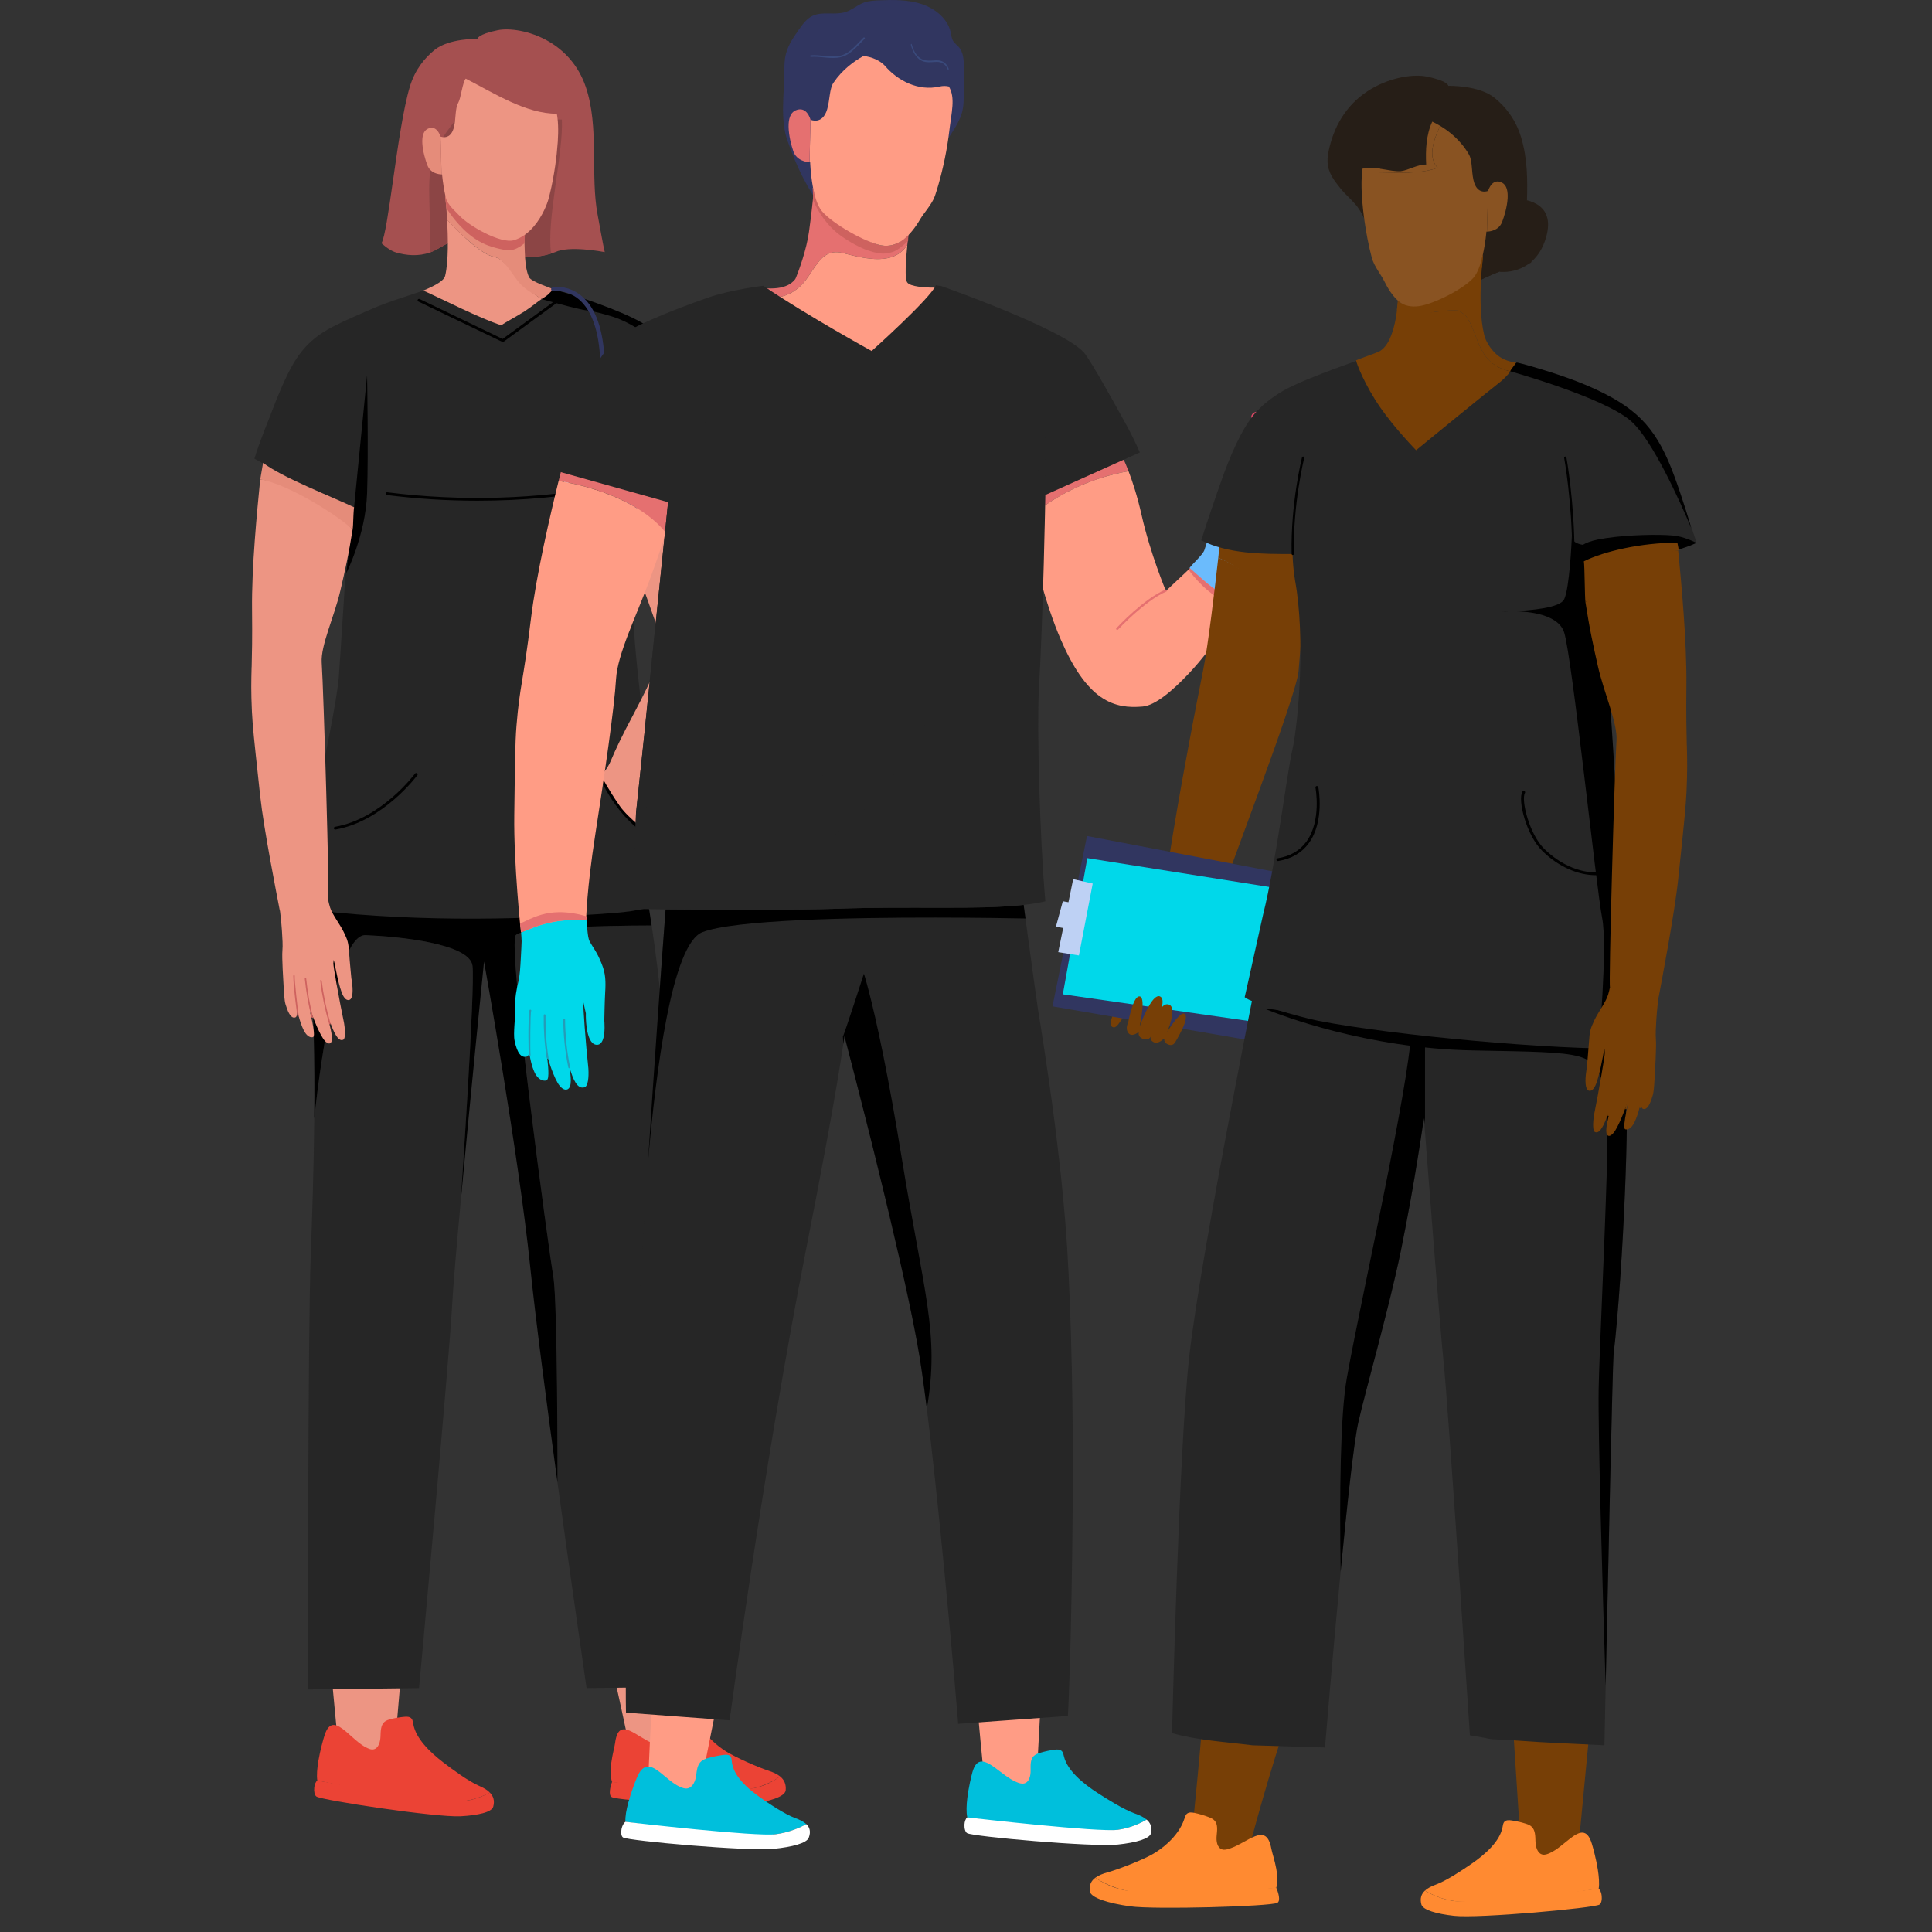 <svg width="123" height="123" viewBox="0 0 123 123" fill="none" xmlns="http://www.w3.org/2000/svg">
<rect x="0" y="0" width="123" height="123" fill="#333333" stroke="none"/>
<g clip-path="url(#clip0_1097_8371)">
<path d="M25.825 103.151C25.482 107.167 25.095 111.681 25.095 111.681L21.564 111.478C21.564 111.478 21.179 107.476 20.773 103.079C22.457 103.109 24.141 103.133 25.825 103.151Z" fill="#ED9583"/>
<path d="M20.202 113.356C20.72 113.459 23.216 113.988 24.837 114.249C26.286 114.483 28.172 114.778 29.372 114.679C30.17 114.612 30.831 114.315 31.185 114.122C31.012 113.948 30.767 113.811 30.486 113.689C29.801 113.392 28.77 112.625 28.236 112.215C27.842 111.914 27.37 111.515 26.99 111.062C26.661 110.669 26.399 110.235 26.316 109.786C26.292 109.654 26.282 109.509 26.196 109.411C26.091 109.288 25.913 109.285 25.759 109.299C25.456 109.324 25.154 109.375 24.859 109.452C24.719 109.489 24.576 109.533 24.466 109.634C24.231 109.85 24.236 110.234 24.223 110.567C24.209 110.9 24.097 111.302 23.792 111.37C23.625 111.408 23.456 111.326 23.3 111.247C22.869 111.026 22.439 110.588 22.046 110.255C21.467 109.765 20.968 109.503 20.657 110.495C20.577 110.749 20.383 111.431 20.268 112.117C20.193 112.57 20.152 113.024 20.201 113.357L20.202 113.356Z" fill="#EB4335"/>
<path d="M20.202 113.356C20.092 113.44 20.027 113.619 20.007 113.807C19.981 114.044 20.026 114.293 20.144 114.374C20.489 114.612 27.759 115.716 29.327 115.632C30.438 115.572 31.308 115.374 31.402 115.022C31.507 114.632 31.407 114.347 31.184 114.124C30.83 114.316 30.169 114.614 29.37 114.681C28.171 114.779 20.72 113.46 20.202 113.358V113.356Z" fill="#EB4335"/>
<path d="M43.365 103.44C43.421 108.13 43.572 112.109 43.572 112.109L40.179 111.69C40.179 111.69 39.319 107.572 38.26 102.945C39.961 103.111 41.664 103.277 43.365 103.44Z" fill="#ED9583"/>
<path d="M38.964 113.448C39.237 113.474 40.913 113.784 42.876 113.963C44.622 114.122 46.594 114.179 48.01 113.84C48.76 113.662 49.355 113.324 49.662 113.094C49.468 112.937 49.208 112.824 48.918 112.729C48.21 112.5 46.835 111.881 46.254 111.523C45.915 111.316 45.565 111.044 45.249 110.726C44.818 110.294 44.448 109.778 44.255 109.225C44.21 109.095 44.176 108.95 44.078 108.859C43.956 108.746 43.785 108.762 43.638 108.791C43.351 108.848 43.069 108.931 42.798 109.038C42.67 109.089 42.539 109.148 42.45 109.261C42.259 109.503 42.329 109.888 42.371 110.226C42.413 110.564 42.373 110.979 42.09 111.079C41.935 111.134 41.758 111.068 41.596 111.005C41.055 110.792 40.521 110.368 40.087 110.184C39.625 109.988 39.278 110.064 39.161 110.959C39.129 111.203 38.989 111.694 38.918 112.225C38.863 112.642 38.849 113.083 38.964 113.449V113.448Z" fill="#EB4335"/>
<path d="M38.965 113.448C38.858 113.73 38.72 114.287 38.946 114.411C39.385 114.652 46.25 115.048 47.676 114.868C48.948 114.708 49.985 114.391 50.021 113.975C50.057 113.572 49.913 113.296 49.661 113.093C49.353 113.323 48.766 113.692 48.009 113.839C46.872 114.061 39.48 113.496 38.964 113.447L38.965 113.448Z" fill="#EB4335"/>
<path d="M32.839 59.536C32.287 60.155 34.953 79.701 35.229 81.293C35.502 82.871 35.494 94.185 35.494 94.392V94.395C36.266 100.029 37.343 107.472 37.343 107.472L44.422 107.383C44.422 107.383 43.319 86.068 43.319 83.769C43.319 81.47 42.768 71.21 42.215 65.019C42.003 62.635 41.737 60.566 41.489 58.922H41.488C41.39 58.922 33.387 58.921 32.839 59.536Z" fill="#262626"/>
<path d="M19.6 107.56L26.679 107.472C26.679 107.472 28.609 86.511 28.793 82.973C28.848 81.904 29.055 79.499 29.316 76.66V76.659C29.316 76.659 29.316 76.656 29.316 76.65C29.342 76.27 30.261 62.877 30.079 61.482C29.895 60.067 25.391 59.625 23.276 59.537C21.162 59.448 20.008 71.224 20.008 71.224V71.225C19.975 74.466 19.87 77.638 19.783 79.879C19.6 84.654 19.6 107.561 19.6 107.561V107.56Z" fill="#262626"/>
<path d="M19.692 61.216C19.985 63.799 20.044 67.554 20.008 71.223C20.008 71.223 21.163 59.447 23.277 59.536C25.391 59.624 29.896 60.066 30.08 61.481C30.261 62.876 29.343 76.269 29.317 76.65C29.92 70.085 30.816 61.215 30.816 61.215C30.816 61.215 33.022 73.508 33.758 80.672C34.099 84.005 34.821 89.485 35.493 94.39C35.493 94.183 35.501 82.869 35.228 81.291C34.953 79.699 32.286 60.153 32.838 59.534C33.385 58.919 41.39 58.921 41.487 58.921C41.092 56.297 40.745 54.758 40.745 54.758L40.01 53.167H21.531C21.531 53.167 19.14 56.35 19.692 61.215V61.216Z" fill="black"/>
<path d="M21.568 43.126C21.568 43.126 22.173 34.507 22.173 32.473C21.438 32.296 17.944 30.173 16.197 29.201C16.519 28.127 17.223 26.423 17.223 26.423L17.248 26.409H17.223C17.745 25.015 18.211 23.983 18.582 23.315C19.349 21.936 20.244 21.286 21.267 20.76C21.911 20.428 22.986 19.957 23.977 19.538C25.203 19.019 27.377 18.432 27.604 18.222C27.956 18.381 35.227 18.41 35.227 18.41C35.227 18.41 39.466 19.734 40.849 20.538C41.492 20.913 42.135 21.391 42.637 21.991C43.434 22.941 44.134 24.592 44.634 25.997C44.683 26.137 44.732 26.274 44.777 26.409H44.729L44.771 26.423C44.771 26.423 45.319 27.906 45.927 29.833C43.973 30.585 42.215 31.412 40.283 32.296C40.103 34.937 40.129 38.255 40.577 42.594C41.044 47.121 41.672 51.41 42.079 53.037C42.344 54.097 42.722 55.484 43.149 57.078C42.01 57.725 40.595 58.002 39.18 58.121C32.411 58.626 25.689 58.68 18.947 57.829C19.227 55.946 19.615 53.822 20.114 51.144C20.639 48.327 21.409 44.892 21.568 43.125V43.126Z" fill="#262626"/>
<path d="M34.4 18.145C34.4 18.145 34.831 18.324 35.504 18.499C36.527 18.765 39.466 19.735 40.849 20.539C41.492 20.913 42.135 21.392 42.637 21.991C43.434 22.942 44.135 24.592 44.633 25.997C44.683 26.137 44.731 26.274 44.777 26.409C44.777 26.409 45.247 27.734 45.461 28.416C45.536 28.653 45.658 29.055 45.799 29.524C45.765 29.527 45.732 29.535 45.699 29.545C44.943 27.307 44.011 24.656 43.638 24.019C42.452 22.002 40.41 20.592 38.98 20.154C37.551 19.718 37.341 19.785 37.341 19.785L37.356 19.759C36.883 19.731 34.125 18.942 34.125 18.942L33.297 18.853L34.4 18.146V18.145Z" fill="black"/>
<path d="M32.01 21.771C32.029 21.771 32.05 21.765 32.065 21.753L35.881 18.967C35.921 18.938 35.929 18.883 35.898 18.844C35.867 18.805 35.81 18.797 35.77 18.827L32 21.579L26.719 19.039C26.674 19.017 26.619 19.035 26.596 19.079C26.573 19.122 26.591 19.176 26.637 19.197L31.97 21.762C31.983 21.768 31.997 21.772 32.011 21.772L32.01 21.771Z" fill="black"/>
<path d="M24.652 31.341C29.396 31.938 34.199 31.793 38.929 30.91C38.979 30.901 39.027 30.932 39.037 30.979C39.047 31.027 39.014 31.074 38.964 31.083C36.127 31.613 33.263 31.878 30.402 31.878C28.474 31.878 26.546 31.758 24.629 31.516C24.578 31.51 24.543 31.466 24.55 31.417C24.556 31.368 24.603 31.334 24.652 31.341Z" fill="black"/>
<path d="M21.33 52.639C24.29 52.121 26.401 49.279 26.422 49.251C26.452 49.211 26.509 49.202 26.55 49.23C26.592 49.258 26.602 49.313 26.572 49.353C26.551 49.382 24.398 52.282 21.362 52.813C21.357 52.814 21.351 52.815 21.346 52.815C21.302 52.815 21.263 52.785 21.255 52.742C21.246 52.695 21.279 52.649 21.33 52.64V52.639Z" fill="black"/>
<path d="M38.153 49.177C38.199 49.159 38.252 49.185 38.27 49.234C38.281 49.263 39.355 52.088 41.758 53.284C41.804 53.307 41.824 53.364 41.804 53.411C41.788 53.448 41.751 53.468 41.714 53.464C41.703 53.463 41.693 53.459 41.683 53.455C39.211 52.225 38.111 49.327 38.1 49.298C38.082 49.248 38.105 49.194 38.151 49.177H38.153Z" fill="black"/>
<path d="M39.641 23.363C39.641 23.363 40.376 27.785 40.376 29.377C40.376 30.969 40.008 37.691 40.008 37.691L39.641 23.363Z" fill="black"/>
<path d="M23.37 23.894C23.37 23.894 23.462 28.758 23.37 31.412C23.278 34.065 22.045 36.494 22.045 36.494L22.542 32.295L23.37 23.893V23.894Z" fill="black"/>
<path d="M40.072 34.949L40.01 34.772L40.285 32.295L45.158 30.084C45.144 30.149 45.195 30.344 45.29 30.646C43.053 31.342 41.182 32.947 40.072 34.948V34.949Z" fill="#E58C7A"/>
<path d="M38.892 48.425C39.124 47.859 39.56 46.913 40.377 45.386C41.682 42.944 42.307 41.229 42.307 41.229L40.072 34.949C41.181 32.948 43.051 31.343 45.289 30.647C45.56 31.521 46.187 33.307 46.628 35.568C47.063 37.802 47.219 40.926 47.179 41.936C47.137 43.03 45.943 44.761 44.668 46.382C44.161 47.026 43.65 47.733 43.197 48.401C42.304 49.718 41.635 50.884 41.663 51.135C41.741 51.831 41.479 53.168 41.479 53.168C41.479 53.168 40.026 52.132 39.457 51.311C38.722 50.25 38.262 49.366 38.262 49.366C38.262 49.366 38.653 49.007 38.891 48.426L38.892 48.425Z" fill="#ED9583"/>
<path d="M16.022 42.474C16.042 41.667 16.068 40.664 16.047 38.816C16.015 36.121 16.367 32.541 16.566 30.528C16.568 30.528 16.57 30.528 16.566 30.528C17.615 30.601 18.662 30.993 20.978 32.385C21.713 32.827 22.443 33.706 22.449 33.712C22.272 34.751 22.264 34.854 22.075 35.778C21.949 36.399 21.8 37.035 21.657 37.65C21.278 39.268 20.409 41.1 20.482 42.185C20.604 43.983 20.992 57.277 20.895 57.312C20.93 57.476 20.969 57.632 21.015 57.778C21.157 58.231 21.667 58.879 21.884 59.339C22.129 59.85 22.184 59.981 22.229 60.683C22.257 61.148 22.369 62.271 22.369 62.282C22.37 62.293 22.511 62.996 22.415 63.401C22.371 63.59 22.288 63.676 22.158 63.669C22.052 63.66 21.951 63.577 21.86 63.417C21.585 62.94 21.309 61.364 21.3 61.328L21.244 61.108L21.223 61.334C21.209 61.488 21.609 63.725 21.904 65.132C21.998 65.695 21.98 66.13 21.858 66.19C21.792 66.222 21.73 66.225 21.667 66.199C21.426 66.099 21.207 65.586 21.044 65.149L20.969 65.174C21.028 65.407 21.1 65.707 21.123 65.947C21.148 66.2 21.118 66.352 21.031 66.411C21 66.433 20.962 66.439 20.919 66.43C20.806 66.404 20.669 66.278 20.552 66.088C20.217 65.568 19.848 64.551 19.823 64.455L19.748 64.475C19.75 64.484 19.755 64.505 19.762 64.534C19.806 64.717 19.941 65.273 19.98 65.677C20.003 65.953 19.984 66.025 19.881 66.037C19.696 66.058 19.503 65.906 19.353 65.621C19.212 65.348 19.079 64.97 18.984 64.561L18.929 64.327L18.907 64.567C18.896 64.686 18.863 64.753 18.804 64.772C18.738 64.795 18.677 64.79 18.618 64.758C18.462 64.674 18.315 64.399 18.18 63.942C18.105 63.705 18.08 63.216 18.056 62.785C18.041 62.499 17.938 60.956 17.98 60.514C18.01 60.19 17.98 59.73 17.951 59.283L17.947 59.226C17.912 58.704 17.843 58.125 17.833 58.048C17.831 58.035 17.823 57.989 17.81 57.919C17.808 57.919 17.806 57.919 17.804 57.919C17.631 57.018 16.793 52.78 16.567 50.69C16.517 50.218 16.469 49.784 16.426 49.388C16.204 47.334 16.081 46.203 16.039 45.303C15.979 44.016 15.996 43.369 16.019 42.473L16.022 42.474Z" fill="#ED9583"/>
<path d="M20.429 62.387C20.453 62.386 20.476 62.407 20.48 62.436C20.593 63.366 20.782 64.281 21.044 65.171C21.052 65.197 21.038 65.22 21.013 65.221C20.988 65.222 20.962 65.203 20.953 65.179C20.953 65.178 20.953 65.176 20.952 65.175C20.69 64.286 20.501 63.37 20.389 62.44C20.386 62.411 20.404 62.388 20.429 62.386V62.387Z" fill="#CE625F"/>
<path d="M19.445 62.258C19.47 62.257 19.493 62.279 19.495 62.307C19.579 63.135 19.721 63.952 19.924 64.751C19.93 64.778 19.915 64.801 19.89 64.802C19.866 64.803 19.84 64.784 19.833 64.759C19.833 64.758 19.833 64.756 19.832 64.755C19.631 63.957 19.487 63.14 19.405 62.311C19.402 62.283 19.42 62.26 19.445 62.258Z" fill="#CE625F"/>
<path d="M18.717 62.077C18.742 62.077 18.764 62.101 18.765 62.128C18.724 62.234 18.974 64.472 19.023 64.692C19.023 64.718 19.002 64.735 18.976 64.73C18.955 64.725 18.938 64.708 18.931 64.687C18.929 64.682 18.928 64.677 18.928 64.671C18.91 64.499 18.682 62.947 18.674 62.127C18.673 62.099 18.692 62.077 18.717 62.077Z" fill="#CE625F"/>
<path d="M16.566 30.527C18.313 30.792 21.53 32.827 22.45 33.711C22.5 33.418 22.487 32.605 22.542 32.295C21.255 31.677 17.854 30.35 16.75 29.465C16.75 29.517 16.566 30.477 16.566 30.527Z" fill="#E58C7A"/>
<path d="M26.09 5.524C26.413 4.448 27.03 3.692 27.67 3.176C28.592 2.43 30.397 2.473 30.397 2.473C30.397 2.473 30.397 2.182 31.69 1.922C32.409 1.777 33.731 1.935 34.947 2.646C35.913 3.213 36.813 4.13 37.29 5.524C38.162 8.073 37.575 11.175 38.045 13.659C38.092 13.911 38.431 15.812 38.503 16.051C38.304 16.013 36.225 15.629 35.348 16.051C33.595 16.725 31.842 16.219 30.177 15.291C29.301 14.786 28.512 15.544 27.635 15.966C26.934 16.303 26.145 16.303 25.444 16.134C24.988 16.055 24.631 15.787 24.287 15.49C24.502 15.107 24.739 13.461 25.012 11.551C25.319 9.4 25.672 6.916 26.091 5.524H26.09Z" fill="#A55050"/>
<path d="M27.491 10.216C27.698 9.208 29.028 7.533 30.109 6.301C31.771 7.396 33.741 7.62 35.772 7.609C35.872 9.772 34.785 13.973 35.085 16.142C33.42 16.672 31.759 16.172 30.177 15.291C29.301 14.786 28.511 15.544 27.635 15.966C27.545 16.009 27.454 16.046 27.362 16.079C27.46 13.455 27.146 11.879 27.49 10.216H27.491Z" fill="#8C4545"/>
<path d="M26.954 18.499C27.299 18.341 28.237 17.975 28.337 17.568C28.567 16.636 28.52 15.033 28.467 13.997C29.135 14.711 30.584 16.171 31.411 16.34C32.062 16.473 32.496 17.148 33.1 17.844C33.47 18.271 33.904 18.706 34.492 19.029C34.262 19.172 33.843 19.534 33.388 19.826C32.813 20.194 32.19 20.505 31.917 20.71C30.515 20.254 28.275 19.098 26.953 18.499H26.954Z" fill="#ED9583"/>
<path d="M31.41 16.34C30.584 16.172 29.134 14.711 28.467 13.998C28.436 13.402 28.385 12.876 28.342 12.516C28.346 12.498 28.35 12.481 28.355 12.462C28.474 12.992 28.652 13.542 28.911 13.834C29.511 14.509 31.311 15.473 32.178 15.602C32.631 15.669 33.028 15.508 33.377 15.192C33.428 15.837 33.364 16.975 33.684 17.653C33.817 17.937 35.141 18.358 35.228 18.411C34.854 18.785 34.95 18.746 34.493 19.029C33.903 18.705 33.31 18.343 32.971 17.898C32.424 17.178 32.061 16.473 31.411 16.34H31.41Z" fill="#E58C7A"/>
<path d="M33.362 15.511C33.25 15.603 32.992 15.8 32.72 15.882C32.435 15.967 32.081 15.939 31.318 15.713C30.75 15.544 30.237 15.235 29.813 14.873C28.942 14.132 28.416 13.238 28.416 13.238L28.346 12.515C28.346 12.515 28.358 12.535 28.381 12.572C28.5 13.066 29.148 13.501 29.389 13.773C29.989 14.448 31.152 14.993 32.019 15.122C32.472 15.189 33.073 15.184 33.421 14.869C33.422 14.868 33.4 15.479 33.362 15.51V15.511Z" fill="#CE625F"/>
<path d="M28.11 11.102C27.968 11.099 27.413 11.053 27.211 10.523C27.084 10.192 26.919 9.634 26.889 9.142C26.864 8.726 26.936 8.356 27.211 8.209C27.495 8.057 27.696 8.157 27.83 8.303C27.98 8.468 28.044 8.691 28.044 8.691L28.11 11.102Z" fill="#E58C7A"/>
<path d="M28.911 8.048C29.034 7.498 28.971 6.897 29.178 6.537C29.344 6.247 29.449 5.226 29.652 5.005C31.491 5.957 33.506 7.246 35.45 7.239C35.462 7.306 35.474 7.374 35.483 7.443C35.495 7.532 35.504 7.622 35.513 7.713C35.52 7.804 35.526 7.897 35.529 7.99C35.542 8.318 35.533 8.66 35.511 9.012C35.509 9.048 35.505 9.085 35.502 9.121C35.472 9.557 35.422 10.03 35.353 10.51C35.352 10.517 35.351 10.524 35.35 10.53C35.307 10.834 35.255 11.139 35.198 11.438C35.209 11.38 35.221 11.322 35.231 11.262C35.217 11.344 35.202 11.424 35.186 11.504C35.183 11.521 35.18 11.537 35.176 11.554C35.165 11.611 35.154 11.667 35.142 11.724C35.13 11.783 35.117 11.842 35.106 11.901C35.095 11.951 35.084 12.002 35.072 12.052C35.058 12.116 35.043 12.178 35.028 12.24C35.018 12.283 35.008 12.328 34.997 12.371C34.971 12.474 34.946 12.576 34.919 12.675C34.841 12.96 34.549 13.747 33.998 14.399C33.668 14.791 33.245 15.134 32.719 15.292C32.301 15.418 31.575 15.186 30.878 14.84C30.181 14.492 29.513 14.028 29.213 13.691C28.971 13.419 28.499 13.067 28.38 12.573C28.371 12.536 28.363 12.5 28.355 12.463C28.198 11.765 28.145 11.103 28.145 11.103C28.145 11.103 28.133 11.103 28.111 11.103L28.045 8.692C28.045 8.692 28.705 8.981 28.911 8.05V8.048Z" fill="#ED9583"/>
<path d="M38.535 25.117C38.539 25.117 38.545 25.117 38.549 25.117C38.626 25.111 38.683 25.046 38.678 24.971C38.678 24.959 38.588 23.78 38.444 22.274C38.265 20.422 37.673 19.186 36.679 18.6C35.925 18.154 35.229 18.274 35.199 18.279C35.124 18.292 35.075 18.364 35.088 18.437C35.102 18.511 35.174 18.56 35.25 18.547C35.26 18.545 35.878 18.444 36.537 18.833C37.438 19.365 38.001 20.564 38.168 22.301C38.312 23.803 38.401 24.98 38.402 24.992C38.408 25.062 38.466 25.116 38.535 25.118L38.535 25.117Z" fill="#313660"/>
<path d="M36.75 26.006C37.191 25.212 37.8 24.814 38.561 24.822C39.36 24.833 40.002 25.268 40.468 26.121C41.036 27.162 41.249 28.653 41.32 29.89C41.229 29.915 41.138 29.939 41.046 29.962C40.981 28.743 40.777 27.264 40.222 26.249C39.808 25.49 39.247 25.101 38.557 25.094C37.898 25.087 37.386 25.427 36.993 26.135C36.376 27.245 36.218 29.026 36.195 30.337C36.102 30.331 36.01 30.324 35.916 30.317C35.939 28.914 36.113 27.15 36.749 26.005L36.75 26.006Z" fill="#313660"/>
<path d="M36.208 31.526C36.22 31.817 36.711 32.075 36.899 32.15C36.97 32.178 37.005 32.257 36.976 32.326C36.954 32.381 36.899 32.413 36.843 32.411C36.827 32.411 36.811 32.408 36.796 32.401C36.71 32.367 35.952 32.053 35.931 31.536C35.918 31.191 35.91 30.773 35.917 30.319C36.01 30.326 36.102 30.332 36.196 30.338C36.188 30.814 36.197 31.229 36.209 31.526H36.208Z" fill="#B4CEED"/>
<path d="M41.35 31.245C41.344 31.78 40.504 32.233 40.409 32.282C40.341 32.318 40.257 32.292 40.221 32.226C40.185 32.159 40.211 32.077 40.279 32.042C40.484 31.935 41.07 31.559 41.074 31.242C41.078 30.886 41.074 30.445 41.048 29.962C41.139 29.939 41.231 29.915 41.322 29.89C41.351 30.402 41.356 30.87 41.352 31.245H41.35Z" fill="#B4CEED"/>
<path d="M40.098 31.812C40.355 31.821 40.556 32.031 40.547 32.283C40.539 32.535 40.323 32.732 40.066 32.724C39.809 32.715 39.841 32.512 39.849 32.26C39.858 32.008 39.841 31.803 40.098 31.812Z" fill="#313660"/>
<path d="M37.258 31.9C37.515 31.909 37.483 32.112 37.475 32.364C37.467 32.616 37.483 32.821 37.227 32.812C36.97 32.804 36.769 32.593 36.778 32.341C36.787 32.09 37.002 31.892 37.258 31.9Z" fill="#313660"/>
<path d="M51.722 1.013C51.354 1.192 51.107 1.535 50.875 1.864C50.533 2.351 50.184 2.851 50.037 3.422C49.935 3.811 49.934 4.218 49.932 4.62C49.926 6.003 49.665 7.622 50.127 8.935C51.059 11.582 51.832 12.488 52.28 13.227C52.688 13.9 53.647 14.252 54.534 14.33C55.852 14.445 56.992 13.592 57.623 12.66C58.254 11.728 58.583 10.662 59.356 9.804C59.733 9.387 60.201 9.078 60.504 8.606C60.819 8.113 61.149 7.613 61.277 7.04C61.352 6.703 61.354 6.354 61.356 6.009C61.358 5.449 61.36 4.89 61.363 4.331C61.365 3.858 61.351 3.341 61.031 2.982C60.918 2.858 60.774 2.758 60.686 2.617C60.583 2.452 60.568 2.252 60.528 2.063C60.342 1.202 59.556 0.552 58.692 0.262C57.83 -0.028 56.892 -0.017 55.978 0.02C55.647 0.033 55.309 0.05 55 0.164C54.584 0.317 54.246 0.633 53.824 0.768C53.154 0.982 52.371 0.707 51.737 1.007C51.732 1.009 51.727 1.012 51.722 1.015V1.013Z" fill="#313660"/>
<path d="M53.723 16.125C52.058 15.657 51.849 17.594 50.739 18.395C50.17 18.858 49.463 19.002 48.739 18.979C48.736 18.978 48.734 18.977 48.734 18.977L49.124 18.677C48.938 18.565 48.828 18.507 48.596 18.342C49.282 18.405 49.788 18.334 50.153 18.154C50.34 18.063 50.489 17.942 50.609 17.796C50.633 17.767 50.657 17.721 50.681 17.661C50.863 17.217 51.342 15.908 51.502 14.772C51.668 13.597 51.779 12.453 51.779 12.453C52.049 12.894 52.612 14.2 53.19 14.575C53.457 14.749 53.689 14.931 53.956 15.085C54.121 15.21 54.293 15.327 54.483 15.415C54.84 15.581 55.238 15.67 55.623 15.757C55.946 15.83 56.726 15.859 56.759 15.837C56.803 15.807 56.847 15.777 56.89 15.745C56.92 15.723 56.949 15.701 56.978 15.678C57.006 15.656 57.034 15.634 57.061 15.611C57.063 15.61 57.064 15.61 57.066 15.608C57.081 15.595 57.096 15.582 57.111 15.569C57.198 15.494 57.281 15.415 57.36 15.331C57.386 15.303 57.412 15.274 57.438 15.245C57.449 15.233 57.459 15.222 57.469 15.21C57.49 15.186 57.51 15.162 57.529 15.137C57.554 15.107 57.578 15.076 57.602 15.043C57.626 15.011 57.649 14.978 57.672 14.946C57.68 14.933 57.689 14.922 57.696 14.909C57.714 14.882 57.733 14.854 57.749 14.826C57.753 14.822 57.756 14.817 57.758 14.812C57.779 14.781 57.797 14.749 57.816 14.716C57.819 14.711 57.822 14.706 57.825 14.701C57.844 14.666 57.863 14.631 57.881 14.596C57.881 14.596 57.823 15.024 57.767 15.576C56.945 16.918 55.129 16.493 53.723 16.125Z" fill="#E57070"/>
<path d="M50.739 18.395C51.85 17.595 52.058 15.658 53.724 16.126C55.129 16.494 56.946 16.919 57.767 15.577C57.719 16.045 57.672 16.604 57.661 17.069C57.651 17.505 57.674 17.856 57.757 17.977C57.853 18.116 58.135 18.198 58.45 18.245C58.963 18.324 59.561 18.311 59.561 18.311C59.561 18.311 59.35 19.431 58.119 20.221C57.624 20.537 55.21 22.688 55.21 22.688C55.21 22.688 48.89 19.045 48.738 18.981C49.461 19.005 50.169 18.86 50.738 18.396L50.739 18.395Z" fill="#FF9C85"/>
<path d="M57.818 15.324C57.818 15.324 57.214 15.956 56.777 16.058C56.435 16.139 56.163 16.247 55.273 15.95C54.609 15.729 53.651 15.153 53.169 14.723C52.179 13.84 51.777 12.751 51.777 12.751L51.734 11.934C51.734 11.934 51.747 11.957 51.774 12.001C51.886 12.563 52.239 13.052 52.509 13.371C53.181 14.163 55.079 15.425 56.099 15.618C56.631 15.719 57.113 15.561 57.544 15.226C57.545 15.225 57.818 14.725 57.818 14.724V15.325V15.324Z" fill="#CE625F"/>
<path d="M52.664 6.945C52.84 6.334 52.8 5.655 53.066 5.262C53.618 4.444 54.361 3.903 54.969 3.565C55.504 3.607 56.049 3.874 56.324 4.172C57.154 5.151 58.476 5.817 59.812 5.511C60.023 5.461 60.228 5.462 60.411 5.507C60.838 6.234 60.58 7.113 60.428 8.401C60.367 8.928 60.271 9.51 60.151 10.098C60.093 10.38 60.029 10.665 59.96 10.945C59.899 11.197 59.834 11.445 59.765 11.685C59.765 11.687 59.764 11.689 59.764 11.69C59.751 11.734 59.739 11.777 59.726 11.82C59.721 11.837 59.716 11.854 59.711 11.871C59.7 11.91 59.688 11.948 59.676 11.987C59.67 12.008 59.665 12.027 59.658 12.047C59.647 12.084 59.635 12.12 59.624 12.156C59.617 12.18 59.609 12.203 59.602 12.226C59.592 12.258 59.582 12.29 59.571 12.322C59.553 12.377 59.535 12.431 59.517 12.484C59.343 12.991 58.792 13.596 58.601 13.927C58.291 14.463 57.94 14.916 57.549 15.222C57.547 15.223 57.546 15.224 57.544 15.226C57.113 15.561 56.632 15.72 56.099 15.618C55.079 15.425 53.002 14.24 52.33 13.447C52.06 13.129 51.885 12.563 51.773 12.001C51.765 11.958 51.757 11.917 51.748 11.875C51.603 11.083 51.579 10.335 51.579 10.335C51.579 10.335 51.564 10.335 51.539 10.333L51.6 7.62C51.6 7.62 52.365 7.982 52.664 6.947V6.945Z" fill="#FF9C85"/>
<path d="M51.539 10.332C51.371 10.321 50.716 10.238 50.507 9.631C50.376 9.252 50.212 8.616 50.205 8.061C50.2 7.592 50.306 7.181 50.641 7.031C50.985 6.876 51.219 6.999 51.368 7.171C51.536 7.364 51.6 7.619 51.6 7.619L51.539 10.332Z" fill="#E57070"/>
<path d="M60.366 4.445C60.372 4.445 60.378 4.443 60.384 4.436C60.398 4.42 60.403 4.389 60.393 4.367C60.296 4.109 60.118 3.933 59.891 3.869C59.73 3.824 59.564 3.836 59.403 3.849C59.368 3.851 59.333 3.854 59.298 3.856C59.069 3.869 58.804 3.86 58.57 3.694C58.338 3.53 58.148 3.211 58.047 2.819C58.04 2.794 58.023 2.784 58.008 2.797C57.993 2.809 57.986 2.839 57.993 2.864C58.099 3.278 58.3 3.614 58.544 3.788C58.788 3.96 59.061 3.97 59.296 3.956C59.331 3.955 59.366 3.952 59.401 3.949C59.559 3.938 59.722 3.925 59.877 3.969C59.999 4.003 60.222 4.108 60.342 4.426C60.347 4.439 60.356 4.447 60.364 4.447L60.366 4.445Z" fill="#3A4A7C"/>
<path d="M52.868 3.687C53.148 3.7 53.426 3.686 53.691 3.59C54.096 3.443 54.402 3.128 54.673 2.852L55.047 2.467C55.068 2.447 55.066 2.415 55.045 2.396C55.024 2.378 54.99 2.379 54.971 2.399L54.596 2.783C54.334 3.053 54.035 3.358 53.655 3.497C53.272 3.636 52.867 3.595 52.439 3.552C52.172 3.526 51.895 3.498 51.624 3.518C51.596 3.52 51.574 3.545 51.576 3.572C51.578 3.599 51.604 3.621 51.632 3.618C51.893 3.598 52.165 3.626 52.428 3.651C52.574 3.666 52.721 3.681 52.868 3.688V3.687Z" fill="#3A4A7C"/>
<path d="M62.09 106.624C62.025 107.018 62.778 114.469 62.778 114.469L65.93 114.397L66.337 106.937L62.089 106.625L62.09 106.624Z" fill="#FF9C85"/>
<path d="M61.581 115.702C62.126 115.774 64.75 116.158 66.446 116.325C67.96 116.474 69.927 116.659 71.16 116.494C71.98 116.385 72.646 116.055 73.001 115.846C72.813 115.685 72.553 115.564 72.257 115.459C71.536 115.205 70.43 114.507 69.857 114.134C69.433 113.858 68.925 113.492 68.507 113.066C68.145 112.697 67.852 112.284 67.741 111.845C67.709 111.717 67.691 111.575 67.597 111.482C67.482 111.367 67.298 111.373 67.138 111.394C66.826 111.436 66.516 111.502 66.215 111.593C66.071 111.637 65.925 111.688 65.817 111.793C65.584 112.019 65.611 112.397 65.614 112.726C65.618 113.056 65.523 113.458 65.21 113.541C65.038 113.587 64.858 113.516 64.692 113.446C64.232 113.251 63.763 112.842 63.336 112.535C62.709 112.083 62.174 111.851 61.903 112.847C61.833 113.102 61.667 113.787 61.584 114.471C61.529 114.923 61.511 115.374 61.581 115.701V115.702Z" fill="#00BFDC"/>
<path d="M61.581 115.702C61.472 115.79 61.413 115.971 61.402 116.158C61.389 116.394 61.449 116.637 61.575 116.71C61.947 116.926 69.552 117.605 71.168 117.433C72.31 117.312 73.195 117.068 73.275 116.716C73.362 116.327 73.243 116.053 73.002 115.846C72.648 116.054 71.982 116.384 71.161 116.494C69.928 116.658 62.127 115.773 61.581 115.701V115.702Z" fill="white"/>
<path d="M41.627 107.004C41.505 107.395 41.203 114.766 41.203 114.766L44.4 114.697L45.876 107.317L41.627 107.005V107.004Z" fill="#FF9C85"/>
<path d="M39.818 115.985C40.359 116.057 42.956 116.44 44.646 116.606C46.155 116.754 48.117 116.939 49.386 116.777C50.23 116.669 50.95 116.344 51.338 116.137C51.172 115.977 50.925 115.857 50.642 115.754C49.95 115.501 48.931 114.81 48.405 114.44C48.017 114.167 47.554 113.805 47.193 113.383C46.88 113.018 46.643 112.609 46.593 112.175C46.58 112.048 46.581 111.907 46.501 111.815C46.401 111.701 46.214 111.707 46.049 111.728C45.727 111.769 45.405 111.835 45.087 111.925C44.935 111.967 44.781 112.018 44.657 112.122C44.389 112.345 44.362 112.719 44.319 113.045C44.275 113.372 44.122 113.769 43.794 113.852C43.614 113.897 43.442 113.826 43.285 113.757C42.848 113.564 42.431 113.16 42.045 112.855C41.475 112.407 40.968 112.178 40.552 113.163C40.445 113.415 40.18 114.092 39.998 114.769C39.878 115.215 39.795 115.662 39.819 115.985H39.818Z" fill="#00BFDC"/>
<path d="M39.818 115.985C39.694 116.072 39.609 116.252 39.571 116.437C39.524 116.67 39.55 116.912 39.667 116.983C40.012 117.197 47.6 117.874 49.258 117.706C50.429 117.588 51.36 117.347 51.489 116.999C51.633 116.615 51.552 116.343 51.338 116.137C50.95 116.343 50.23 116.669 49.386 116.777C48.117 116.939 40.358 116.057 39.817 115.985H39.818Z" fill="white"/>
<path d="M42.4 33.938C42.904 32.412 43.221 31.34 43.221 31.34L35.94 29.137C35.94 29.137 35.789 29.709 35.565 30.619C37.933 30.996 40.885 32.024 42.4 33.939V33.938Z" fill="#E57070"/>
<path d="M35.564 30.618C35.046 32.71 34.141 36.59 33.798 39.424C33.304 43.49 33.093 43.625 32.882 46.201C32.789 47.328 32.785 48.784 32.741 51.893C32.697 55.002 33.164 59.347 33.164 59.347L37.319 58.533C37.319 58.533 37.343 56.69 37.898 53.13C38.484 49.373 39.113 45.063 39.221 43.219C39.314 41.648 40.49 39.267 41.334 36.985C41.738 35.896 42.101 34.838 42.398 33.939C40.883 32.025 37.931 30.996 35.563 30.619L35.564 30.618Z" fill="#FF9C85"/>
<path d="M37.319 58.489C37.383 58.753 37.383 59.647 37.536 59.923C37.797 60.409 37.993 60.575 38.31 61.373C38.56 61.989 38.571 62.486 38.526 63.222C38.495 63.737 38.472 64.984 38.472 64.984C38.472 64.984 38.553 65.782 38.365 66.227C38.283 66.42 38.151 66.546 37.94 66.512C37.773 66.484 37.65 66.355 37.558 66.174C37.268 65.601 37.298 64.514 37.298 64.514C37.298 64.514 37.151 63.862 37.143 63.809C37.104 63.965 37.29 66.466 37.459 68.028C37.495 68.603 37.431 69.157 37.212 69.222C36.757 69.359 36.488 68.743 36.255 67.949C36.304 68.257 36.343 68.568 36.339 68.82C36.333 69.085 36.279 69.284 36.125 69.353C35.928 69.441 35.67 69.242 35.491 68.918C35.122 68.282 34.789 67.061 34.79 67.021C34.79 67.051 34.925 67.84 34.912 68.376C34.903 68.662 34.873 68.799 34.681 68.799C34.438 68.799 34.187 68.619 34.021 68.248C33.864 67.899 33.756 67.451 33.698 67.032C33.666 67.164 33.606 67.258 33.498 67.277C33.203 67.329 32.936 67.108 32.761 66.253C32.661 65.805 32.825 64.674 32.807 64.149C32.772 63.543 32.882 62.978 33.008 62.469C33.097 62.108 33.126 61.561 33.154 61.067C33.185 60.504 33.211 60.011 33.209 59.928C33.204 59.737 33.191 59.549 33.174 59.364C33.381 59.281 33.624 59.185 33.907 59.074C34.669 58.775 35.371 58.644 35.947 58.596C36.371 58.561 37.055 58.466 37.32 58.489H37.319Z" fill="#00D8EA"/>
<path d="M36.181 67.959C36.181 67.959 36.181 67.956 36.18 67.955C35.973 66.95 35.867 65.926 35.859 64.897C35.859 64.866 35.885 64.842 35.917 64.845C35.949 64.846 35.976 64.872 35.976 64.905C35.984 65.934 36.092 66.958 36.298 67.963C36.305 67.993 36.283 68.016 36.251 68.014C36.219 68.012 36.189 67.989 36.181 67.96V67.959Z" fill="#259CB7"/>
<path d="M34.805 67.353C34.805 67.353 34.805 67.35 34.805 67.349C34.663 66.451 34.601 65.54 34.615 64.626C34.615 64.595 34.643 64.571 34.675 64.574C34.707 64.577 34.733 64.603 34.733 64.634C34.718 65.548 34.782 66.459 34.923 67.356C34.928 67.387 34.906 67.41 34.873 67.408C34.841 67.406 34.812 67.381 34.806 67.353H34.805Z" fill="#259CB7"/>
<path d="M33.658 67.157C33.657 67.151 33.656 67.145 33.658 67.139C33.659 66.948 33.596 65.225 33.705 64.33C33.708 64.299 33.736 64.277 33.768 64.281C33.8 64.284 33.824 64.312 33.822 64.343C33.755 64.453 33.747 66.928 33.777 67.174C33.773 67.203 33.743 67.219 33.71 67.209C33.684 67.201 33.664 67.18 33.659 67.157H33.658Z" fill="#259CB7"/>
<path d="M33.173 59.364C33.381 59.281 33.624 59.185 33.907 59.074C34.667 58.775 35.371 58.644 35.947 58.596C36.371 58.561 37.063 58.541 37.327 58.563C37.346 58.496 37.367 58.428 37.387 58.361C37.385 58.361 35.922 57.818 34.49 58.23C33.814 58.425 33.497 58.638 33.105 58.8C33.168 59.154 33.141 58.998 33.173 59.363V59.364Z" fill="#E57070"/>
<path d="M71.395 28.963L64.791 30.418C64.791 30.418 64.978 31.55 65.32 33.153C67.087 31.519 69.436 30.421 71.849 29.996C71.586 29.315 71.395 28.963 71.395 28.963Z" fill="#E57070"/>
<path d="M77.609 36.984C76.976 36.476 76.915 36.186 76.201 35.765L74.228 37.621C74.228 37.621 73.243 35.285 72.678 32.786C72.405 31.573 72.095 30.638 71.847 29.997C69.434 30.421 67.084 31.519 65.318 33.153C65.79 35.36 66.556 38.46 67.535 40.722C67.935 41.645 68.335 42.379 68.736 42.959C69.621 44.239 70.515 44.771 71.437 44.941C71.867 45.021 72.304 45.021 72.748 44.981C73.543 44.91 74.635 43.998 75.73 42.831C76.468 42.045 77.154 41.126 77.787 40.282C78.303 39.594 78.785 38.954 79.228 38.475C78.888 38.376 78.453 37.661 77.608 36.984L77.609 36.984Z" fill="#FF9C85"/>
<path d="M71.129 40.102C71.112 40.102 71.096 40.097 71.082 40.085C71.053 40.06 71.051 40.017 71.077 39.99C71.146 39.914 72.793 38.142 74.2 37.533C74.234 37.518 74.277 37.533 74.292 37.567C74.308 37.601 74.292 37.641 74.257 37.656C72.878 38.253 71.199 40.06 71.182 40.079C71.168 40.094 71.149 40.102 71.13 40.102H71.129Z" fill="#E57070"/>
<path d="M85.368 30.977C85.236 30.841 85.113 30.915 84.889 31.103C84.486 31.449 83.999 32.051 83.948 32.108C84.018 32.02 84.682 30.998 84.907 30.326C85.031 29.98 85.005 29.662 84.805 29.584C84.648 29.522 84.459 29.62 84.254 29.797C84.059 29.965 83.85 30.206 83.648 30.451C84.093 29.745 84.378 29.136 83.964 28.909C83.764 28.8 83.299 29.133 82.888 29.55C81.816 30.735 80.041 32.572 79.896 32.652C79.931 32.609 78.91 32.644 77.327 33.343C77.301 33.391 77.274 33.44 77.248 33.491C76.858 34.259 76.865 34.51 76.675 35.025C76.569 35.32 75.889 35.931 75.732 36.156C75.897 36.358 76.434 36.773 76.75 37.047C77.18 37.419 77.758 37.825 78.505 38.157C78.783 38.279 79.021 38.385 79.225 38.475C79.354 38.336 79.488 38.199 79.63 38.065C79.692 38.007 80.085 37.689 80.533 37.327C80.928 37.01 81.364 36.657 81.698 36.473C82.171 36.215 82.675 35.906 83.112 35.468C83.5 35.097 84.47 34.441 84.742 34.065C85.273 33.358 85.259 33.019 85.017 32.847C84.928 32.783 84.816 32.805 84.695 32.873C84.974 32.547 85.241 32.165 85.399 31.816C85.567 31.446 85.533 31.147 85.367 30.975L85.368 30.977Z" fill="#6BBBFC"/>
<path d="M83.704 30.496C83.704 30.496 83.702 30.498 83.701 30.499C83.078 31.33 82.373 32.104 81.596 32.812C81.573 32.833 81.537 32.831 81.516 32.806C81.496 32.782 81.497 32.746 81.522 32.724C82.299 32.016 83.004 31.242 83.626 30.411C83.644 30.386 83.676 30.385 83.697 30.41C83.718 30.433 83.72 30.471 83.704 30.496Z" fill="#259CB7"/>
<path d="M84.185 31.877C84.185 31.877 84.183 31.88 84.182 31.881C83.596 32.593 82.948 33.258 82.242 33.871C82.218 33.892 82.182 33.889 82.162 33.865C82.142 33.841 82.144 33.804 82.168 33.784C82.873 33.17 83.522 32.505 84.107 31.793C84.127 31.769 84.159 31.769 84.18 31.793C84.201 31.816 84.202 31.853 84.185 31.877Z" fill="#259CB7"/>
<path d="M84.818 32.818C84.814 32.823 84.809 32.827 84.805 32.83C84.66 32.959 83.393 34.18 82.637 34.714C82.612 34.733 82.576 34.728 82.556 34.703C82.537 34.678 82.543 34.642 82.567 34.623C82.697 34.595 84.582 32.911 84.75 32.723C84.774 32.706 84.807 32.716 84.821 32.745C84.833 32.769 84.831 32.797 84.817 32.818H84.818Z" fill="#259CB7"/>
<path d="M79.225 38.475C79.022 38.385 78.783 38.281 78.505 38.157C77.759 37.826 77.179 37.42 76.75 37.048C76.434 36.774 75.762 36.179 75.762 36.179C75.762 36.179 75.734 36.236 75.67 36.268C75.671 36.269 76.494 37.487 77.784 38.213C78.394 38.556 78.979 38.743 78.979 38.743C78.979 38.743 78.97 38.747 79.225 38.475V38.475Z" fill="#E57070"/>
<path d="M82.876 27.541L82.447 27.574L82.497 27.981L82.91 27.949L82.93 28.192L80.063 28.413L79.99 27.551L82.858 27.329L82.876 27.541Z" fill="#A3BEE5"/>
<path d="M83.402 29.008C83.415 29.176 83.432 29.407 83.448 29.675C83.499 30.502 83.554 31.682 83.568 32.439C83.575 32.811 83.573 33.08 83.554 33.155C83.528 33.262 83.474 33.361 83.416 33.44L79.972 33.707C79.911 33.711 79.854 33.7 79.806 33.676C79.727 33.637 79.671 33.566 79.663 33.482L79.277 28.864C79.261 28.668 79.351 28.485 79.504 28.356C79.624 28.256 79.782 28.19 79.959 28.176L82.497 27.979C82.497 27.979 83.324 28.068 83.402 29.006V29.008Z" fill="white"/>
<path d="M80.277 29.92L79.935 29.947L79.371 29.99L79.602 32.745L80.166 32.702L80.508 32.675L83.567 32.439C83.553 31.682 83.498 30.502 83.448 29.675L80.277 29.919V29.92Z" fill="white"/>
<path d="M80.13 28.569C80.096 28.533 80.05 28.512 80.003 28.516C79.907 28.523 79.837 28.625 79.847 28.74L79.907 29.462C79.907 29.462 79.911 29.559 79.963 29.617C79.988 29.645 80.024 29.664 80.076 29.66C80.134 29.656 80.174 29.635 80.2 29.608C80.266 29.541 80.254 29.433 80.254 29.433L80.195 28.714C80.19 28.656 80.166 28.604 80.131 28.569H80.13Z" fill="#C3D3F4"/>
<path d="M82.486 26.194C82.472 26.076 82.433 26.036 82.4 26.038L79.978 26.226C79.882 26.233 79.797 26.28 79.739 26.349C79.681 26.418 79.649 26.509 79.657 26.606L79.75 27.713C79.752 27.737 79.757 27.759 79.763 27.782L82.447 27.574C82.447 27.574 82.447 27.574 82.449 27.574C82.451 27.572 82.458 27.569 82.467 27.565C82.467 27.565 82.467 27.565 82.468 27.564C82.507 27.546 82.583 27.501 82.591 27.447C82.617 27.264 82.553 26.736 82.486 26.195V26.194Z" fill="#E14866"/>
<path d="M83.058 26.343L83.151 27.45C83.153 27.474 83.153 27.496 83.15 27.519L82.445 27.574C82.445 27.574 82.445 27.574 82.447 27.574C82.45 27.574 82.457 27.571 82.466 27.565C82.466 27.565 82.466 27.565 82.466 27.564C82.505 27.545 82.581 27.501 82.59 27.447C82.615 27.264 82.552 26.736 82.485 26.195C82.47 26.077 82.431 26.037 82.398 26.039L82.679 26.017C82.727 26.014 82.774 26.02 82.817 26.035C82.948 26.078 83.046 26.198 83.059 26.343L83.058 26.343Z" fill="#C63846"/>
<path d="M84.133 32.395L83.903 29.64L83.809 28.515C83.794 28.341 83.699 28.189 83.556 28.085C83.414 27.981 83.225 27.925 83.022 27.941L82.496 27.981C82.496 27.981 83.323 28.07 83.401 29.008C83.415 29.176 83.431 29.407 83.448 29.675C83.499 30.502 83.554 31.682 83.567 32.439C83.575 32.811 83.572 33.08 83.554 33.156C83.528 33.262 83.474 33.361 83.416 33.44L83.927 33.4C84.007 33.394 84.076 33.361 84.125 33.312C84.174 33.263 84.2 33.199 84.195 33.131L84.133 32.394V32.395Z" fill="#BED1F4"/>
<path d="M82.874 27.541L82.908 27.949L82.495 27.981L82.445 27.574L82.874 27.541Z" fill="#91B6DB"/>
<path d="M80.078 27.543C80.029 27.547 79.985 27.51 79.981 27.459L79.91 26.612C79.906 26.561 79.943 26.518 79.992 26.514C80.041 26.51 80.085 26.547 80.089 26.598L80.159 27.445C80.164 27.496 80.127 27.539 80.078 27.543Z" fill="#C63846"/>
<path d="M80.466 27.514C80.418 27.517 80.374 27.48 80.37 27.43L80.299 26.582C80.295 26.532 80.331 26.488 80.381 26.484C80.43 26.48 80.474 26.517 80.478 26.568L80.548 27.416C80.553 27.466 80.516 27.509 80.466 27.514Z" fill="#C63846"/>
<path d="M80.855 27.484C80.806 27.487 80.762 27.45 80.759 27.4L80.688 26.552C80.683 26.502 80.72 26.458 80.77 26.454C80.818 26.45 80.862 26.487 80.866 26.538L80.937 27.386C80.942 27.436 80.905 27.479 80.855 27.484Z" fill="#C63846"/>
<path d="M81.244 27.453C81.195 27.457 81.151 27.42 81.147 27.37L81.077 26.522C81.072 26.471 81.109 26.428 81.158 26.424C81.207 26.42 81.251 26.457 81.255 26.508L81.326 27.355C81.33 27.406 81.293 27.449 81.244 27.453Z" fill="#C63846"/>
<path d="M81.63 27.424C81.582 27.427 81.538 27.39 81.534 27.34L81.463 26.492C81.459 26.442 81.495 26.398 81.545 26.394C81.594 26.39 81.638 26.427 81.641 26.478L81.712 27.325C81.717 27.376 81.68 27.419 81.63 27.424Z" fill="#C63846"/>
<path d="M82.019 27.393C81.971 27.397 81.926 27.36 81.923 27.309L81.852 26.462C81.847 26.411 81.884 26.368 81.934 26.364C81.982 26.36 82.026 26.397 82.03 26.448L82.101 27.295C82.106 27.346 82.069 27.389 82.019 27.393Z" fill="#C63846"/>
<path d="M82.408 27.363C82.359 27.367 82.315 27.33 82.311 27.279L82.241 26.432C82.236 26.381 82.273 26.338 82.322 26.334C82.371 26.33 82.415 26.367 82.419 26.418L82.49 27.265C82.494 27.316 82.457 27.359 82.408 27.363Z" fill="#C63846"/>
<path d="M82.796 27.333C82.748 27.337 82.704 27.3 82.7 27.249L82.629 26.402C82.625 26.351 82.662 26.308 82.711 26.304C82.76 26.3 82.804 26.337 82.808 26.387L82.878 27.235C82.883 27.286 82.846 27.329 82.796 27.333Z" fill="#E14866"/>
<path d="M82.645 30.697L82.154 30.735L82.113 30.236L81.28 30.3L81.323 30.8L80.832 30.838L80.903 31.686L81.393 31.648L81.435 32.147L82.267 32.082L82.225 31.583L82.716 31.545L82.645 30.697Z" fill="#F25161"/>
<path d="M77.347 33.034C77.469 32.848 79.044 30.422 79.653 30.103C80.262 29.784 80.394 30.521 80.154 31.017C79.912 31.511 79.166 32.724 79.211 33.265C79.256 33.805 79.231 34.351 78.925 34.919C78.619 35.486 77.934 35.743 77.397 35.241C77.162 35.02 77.037 34.699 77.01 34.35C76.975 33.905 77.097 33.415 77.347 33.034Z" fill="#6BBBFC"/>
<path d="M79.509 35.848C79.498 35.849 79.485 35.847 79.474 35.842C79.439 35.826 79.424 35.785 79.441 35.751C79.445 35.742 79.847 34.898 79.426 33.146C79.417 33.109 79.441 33.073 79.478 33.064C79.517 33.056 79.553 33.078 79.563 33.115C79.996 34.919 79.585 35.774 79.567 35.81C79.556 35.832 79.533 35.846 79.509 35.848Z" fill="#259CB7"/>
<path d="M68.294 95.818C68.218 104.927 68 108.997 67.998 109.037L67.987 109.246L61.002 109.747L60.983 109.511C60.98 109.472 60.663 105.575 60.136 100.158C59.714 95.807 59.335 92.297 59.006 89.678C58.899 88.825 58.797 88.067 58.7 87.405C58.687 87.315 58.675 87.226 58.662 87.139C58.636 86.966 58.61 86.798 58.584 86.636C58.572 86.555 58.559 86.477 58.547 86.399C58.227 84.44 57.582 81.416 56.631 77.412L56.577 77.184C56.487 76.804 56.396 76.425 56.304 76.047C56.13 75.326 55.946 74.57 55.756 73.801C55.665 73.432 55.575 73.067 55.486 72.709L55.168 71.442C54.594 69.162 54.082 67.181 53.76 65.954C53.739 66.11 53.715 66.284 53.687 66.475C53.507 67.722 53.172 69.763 52.559 73.076C52.208 74.971 51.79 77.149 51.317 79.551C49.911 86.681 48.638 94.624 47.819 100.034C47.001 105.429 46.485 109.264 46.48 109.303L46.45 109.526L39.854 109.035L39.849 108.82C39.849 108.795 39.8 106.306 39.929 101.102C39.954 100.109 39.984 99.043 40.02 97.935C40.053 96.911 40.091 95.847 40.133 94.769C40.141 94.543 40.151 94.316 40.16 94.084C40.169 93.854 40.179 93.62 40.188 93.383C40.198 93.147 40.208 92.908 40.218 92.665C40.306 90.625 40.408 88.48 40.522 86.287L40.541 85.937C40.589 85.035 40.636 84.161 40.682 83.311C40.813 80.968 40.942 78.81 41.075 76.768C41.132 75.858 41.191 74.943 41.249 74.029C41.699 67.072 42.196 60.157 42.573 55.257C49.99 55.399 57.435 55.359 64.865 55.39C64.955 56.052 65.048 56.73 65.139 57.404C65.189 57.765 65.237 58.123 65.285 58.474C65.677 61.36 66.022 63.884 66.083 64.264C66.109 64.422 66.135 64.58 66.161 64.739C66.379 66.096 66.582 67.427 66.765 68.694C66.84 69.212 66.911 69.726 66.978 70.223C67.049 70.738 67.117 71.256 67.181 71.761C67.203 71.933 67.225 72.104 67.246 72.275C67.575 74.921 67.807 77.322 67.938 79.412C68.206 83.716 68.342 90.002 68.293 95.816L68.294 95.818Z" fill="#262626"/>
<path d="M65.287 58.476C64.383 58.458 62.2 58.42 59.563 58.418C54.115 58.413 46.737 58.561 44.717 59.347C43.751 59.722 43.005 61.92 42.432 64.843C41.9 67.57 41.517 70.928 41.25 74.03C41.624 68.243 42.03 62.487 42.375 57.895C45.413 57.925 50.922 57.941 53.24 57.856C57.92 57.682 62.258 57.939 65.169 57.61C65.209 57.902 65.248 58.19 65.287 58.475V58.476Z" fill="black"/>
<path d="M59.007 89.677C58.899 88.825 58.797 88.067 58.701 87.405C58.688 87.315 58.675 87.226 58.662 87.139C58.636 86.966 58.611 86.798 58.585 86.636C58.572 86.555 58.559 86.477 58.547 86.399C58.227 84.44 57.583 81.416 56.632 77.412L56.577 77.184C56.487 76.804 56.396 76.425 56.304 76.047C56.131 75.326 55.946 74.57 55.756 73.801C55.665 73.432 55.575 73.067 55.486 72.709L55.168 71.442C54.595 69.162 54.082 67.181 53.76 65.954C53.739 66.11 53.715 66.284 53.687 66.475L53.662 65.987C53.733 65.919 55.001 61.99 55.001 61.99C55.001 61.99 55.476 63.428 56.239 67.212C56.575 68.877 56.965 70.995 57.396 73.645C58.804 82.319 59.843 84.906 59.007 89.678V89.677Z" fill="black"/>
<path d="M66.552 57.382C66.138 57.479 65.675 57.554 65.168 57.611C62.258 57.94 57.919 57.682 53.239 57.856C50.921 57.942 45.412 57.927 42.374 57.895C41.204 57.884 40.4 57.869 40.287 57.857C40.283 57.857 40.28 57.857 40.278 57.856L40.492 51.754L40.914 47.759L41.084 46.156H41.079L42.533 31.97L42.428 31.941L34.785 29.802C36.003 25.91 38.322 22.56 38.928 21.849C39.689 20.956 42.815 19.74 45.106 18.937C46.506 18.448 48.591 18.194 48.591 18.194C51.336 20.06 55.494 22.347 55.494 22.347C55.494 22.347 59.23 19.004 59.584 18.158L59.91 18.217L59.839 18.18C59.98 18.229 62.297 19.046 64.592 20.023C66.605 20.879 68.601 21.859 69.095 22.553C69.592 23.25 70.688 25.192 71.725 27.082C72.079 27.729 72.355 28.309 72.566 28.806L66.552 31.512C66.552 31.512 66.423 38.973 66.136 44.029C66.013 46.203 66.195 53.457 66.553 57.382H66.552Z" fill="#262626"/>
<path d="M66.438 34.818C66.494 32.942 66.645 27.264 66.47 25.85C66.464 25.799 66.459 25.749 66.453 25.701C66.334 27.259 66.15 29.601 66.045 30.559C65.997 30.993 66.246 34.245 66.438 34.818Z" fill="#262626"/>
<path d="M55.627 24.11C55.613 24.11 55.6 24.106 55.588 24.098L47.424 18.881C47.392 18.86 47.383 18.818 47.405 18.787C47.426 18.756 47.47 18.747 47.502 18.768L55.617 23.954L60.593 18.811C60.62 18.784 60.664 18.782 60.693 18.807C60.721 18.833 60.723 18.875 60.696 18.903L55.679 24.088C55.665 24.103 55.647 24.11 55.627 24.11H55.627Z" fill="#262626"/>
<path d="M45.126 25.751C44.964 26.7 43.458 35.566 42.392 42.677C41.327 49.792 40.387 57.089 40.288 57.858C40.284 57.858 40.281 57.858 40.279 57.856L40.492 51.754L40.915 47.759L41.085 46.156H41.08L42.534 31.97L42.429 31.941C42.653 31.757 43.855 30.7 44.366 28.921C44.846 27.247 45.071 26.065 45.127 25.751H45.126Z" fill="#262626"/>
<path d="M60.224 43.916C60.178 43.895 60.123 43.913 60.101 43.957C58.14 47.834 55.321 51.386 51.95 54.226C51.911 54.258 51.907 54.315 51.941 54.351C51.96 54.371 51.984 54.381 52.01 54.381C52.031 54.381 52.053 54.374 52.071 54.359C55.461 51.502 58.295 47.932 60.267 44.033C60.289 43.989 60.271 43.936 60.225 43.915L60.224 43.916Z" fill="#262626"/>
<path d="M52.038 50.172L55.584 45.029C55.613 44.988 55.601 44.933 55.559 44.906C55.517 44.878 55.46 44.89 55.431 44.931L51.885 50.074C51.856 50.114 51.868 50.169 51.91 50.197C51.926 50.206 51.944 50.212 51.961 50.212C51.99 50.212 52.02 50.198 52.037 50.172H52.038Z" fill="#262626"/>
<path d="M96.316 109.783C96.588 114.006 96.866 118.297 96.866 118.297L100.422 118.287C100.422 118.287 100.775 114.669 101.182 110.356C99.661 110.202 98.14 109.998 96.648 109.876C96.534 109.854 96.424 109.822 96.316 109.783Z" fill="#773F06"/>
<path d="M101.779 120.246C101.256 120.317 98.74 120.697 97.108 120.862C95.647 121.008 93.746 121.191 92.54 121.024C91.737 120.912 91.073 120.578 90.719 120.367C90.894 120.204 91.142 120.082 91.425 119.978C92.116 119.722 93.162 119.021 93.702 118.646C94.101 118.369 94.579 118.001 94.965 117.574C95.3 117.203 95.566 116.788 95.654 116.346C95.679 116.217 95.691 116.074 95.777 115.981C95.885 115.865 96.063 115.873 96.218 115.895C96.523 115.938 96.826 116.006 97.123 116.1C97.263 116.144 97.407 116.196 97.517 116.303C97.752 116.531 97.743 116.912 97.755 117.243C97.766 117.574 97.875 117.98 98.182 118.065C98.35 118.112 98.521 118.04 98.678 117.97C99.114 117.776 99.55 117.367 99.948 117.06C100.534 116.607 101.038 116.377 101.343 117.379C101.421 117.635 101.612 118.324 101.722 119.011C101.794 119.464 101.832 119.917 101.779 120.246Z" fill="#FF8A31"/>
<path d="M101.778 120.245C101.887 120.334 101.952 120.517 101.971 120.704C101.995 120.941 101.947 121.185 101.828 121.258C101.479 121.474 94.154 122.147 92.576 121.972C91.459 121.848 90.584 121.6 90.491 121.245C90.388 120.853 90.492 120.576 90.718 120.367C91.073 120.578 91.736 120.913 92.539 121.024C93.745 121.192 101.255 120.317 101.778 120.245Z" fill="#FF8A31"/>
<path d="M75.738 118.085H79.412C79.412 118.085 80.389 114.286 81.647 110.409C79.925 110.195 78.214 110.461 76.525 109.996C76.149 114.425 75.738 118.085 75.738 118.085Z" fill="#773F06"/>
<path d="M81.254 120.186C80.961 120.204 79.172 120.467 77.069 120.593C75.198 120.704 73.08 120.707 71.543 120.331C70.73 120.132 70.077 119.781 69.736 119.543C69.939 119.391 70.214 119.286 70.522 119.2C71.273 118.991 72.727 118.411 73.337 118.07C73.692 117.872 74.057 117.61 74.384 117.302C74.83 116.882 75.205 116.378 75.389 115.832C75.433 115.704 75.463 115.56 75.565 115.473C75.692 115.364 75.876 115.383 76.035 115.416C76.347 115.481 76.653 115.571 76.949 115.685C77.089 115.739 77.233 115.801 77.332 115.916C77.547 116.163 77.488 116.546 77.457 116.881C77.425 117.216 77.486 117.631 77.795 117.739C77.964 117.797 78.15 117.737 78.323 117.678C78.895 117.48 79.453 117.072 79.911 116.901C80.4 116.718 80.776 116.803 80.939 117.698C80.984 117.943 81.154 118.436 81.252 118.968C81.329 119.384 81.361 119.824 81.254 120.186V120.186Z" fill="#FF8A31"/>
<path d="M81.253 120.186C81.38 120.469 81.552 121.03 81.314 121.147C80.852 121.375 73.486 121.585 71.944 121.366C70.569 121.172 69.442 120.828 69.385 120.413C69.33 120.01 69.473 119.738 69.735 119.543C70.076 119.781 70.722 120.163 71.542 120.331C72.774 120.583 80.699 120.221 81.252 120.185L81.253 120.186Z" fill="#FF8A31"/>
<path d="M82.086 38.781C80.597 37.56 79.358 36.227 77.561 35.51C77.358 37.329 76.921 41.062 76.595 42.679C76.595 42.679 75.952 45.873 75.281 49.597C74.493 53.981 73.667 59.098 73.81 60.612C73.692 60.878 73.528 61.148 73.301 61.374C72.568 62.101 71.544 62.828 71.177 63.753C71.023 64.143 70.882 64.486 70.798 64.756C70.682 65.128 70.673 65.366 70.885 65.404C71.102 65.443 71.268 65.087 71.566 64.694C71.77 64.425 72.035 64.139 72.422 63.951C73.374 63.489 76.009 63.422 76.009 63.422C76.009 63.422 76.229 62.563 76.009 61.837C75.966 61.694 78.705 54.318 80.12 50.458C81.43 46.884 82.6 43.539 82.671 42.745C82.723 42.149 82.825 40.909 82.931 39.567C82.678 39.286 82.397 39.023 82.086 38.781Z" fill="#773F06"/>
<path d="M77.674 34.406C77.674 34.406 77.631 34.835 77.561 35.509C79.359 36.273 80.597 37.695 82.085 38.997C82.398 39.254 82.679 39.535 82.931 39.835C83.12 37.298 83.329 34.419 83.329 34.419L77.674 34.406Z" fill="#773F06"/>
<path d="M85.088 56.251L69.203 53.223L67.006 64.068L82.965 66.816L85.088 56.251Z" fill="#313660"/>
<path d="M84.355 57.033L69.224 54.632L67.664 63.303L82.333 65.407L84.355 57.033Z" fill="#00D8EA"/>
<path d="M68.323 55.97L68.022 57.441L67.664 57.378L67.225 58.998L67.686 59.081L67.372 60.618L68.689 60.829L69.567 56.251L68.323 55.97Z" fill="#BED1F4"/>
<path d="M75.464 64.604C75.379 64.444 75.204 64.547 75.013 64.74C74.922 64.833 74.829 64.947 74.74 65.064C74.504 65.372 74.308 65.699 74.308 65.699C74.308 65.699 75.001 64.092 74.385 63.946C74.224 63.908 74.085 63.989 73.967 64.129C74.044 63.8 74.043 63.515 73.846 63.435C73.639 63.351 73.398 63.621 73.18 63.986C72.909 64.44 72.673 65.04 72.58 65.29L72.563 65.287C72.607 65.081 72.695 64.641 72.728 64.242C72.764 63.815 72.74 63.435 72.537 63.435C72.323 63.435 72.142 63.857 72.01 64.311C71.925 64.601 71.86 64.903 71.819 65.117C71.819 65.117 71.613 65.481 71.844 65.773C72.074 66.065 72.512 65.686 72.512 65.686C72.512 65.686 72.383 65.992 72.768 66.138C73.121 66.271 73.251 66.021 73.271 65.978C73.254 66.016 73.182 66.224 73.462 66.357C73.577 66.412 73.703 66.384 73.816 66.329C73.933 66.271 74.036 66.183 74.097 66.124L74.131 66.135C74.111 66.231 74.12 66.401 74.386 66.502C74.525 66.554 74.627 66.532 74.702 66.481C74.755 66.445 74.795 66.395 74.822 66.348C74.822 66.348 75.046 65.987 75.285 65.477C75.341 65.358 75.39 65.24 75.428 65.127C75.499 64.911 75.526 64.72 75.465 64.602L75.464 64.604Z" fill="#773F06"/>
<path d="M103.594 68.13C103.579 68.971 103.566 69.763 103.573 70.546C103.596 72.97 103.431 77.29 103.159 81.294C103.023 83.303 102.875 85.008 102.73 86.225C102.67 86.722 102.371 100.5 102.225 107.337C102.176 109.608 102.145 111.113 102.145 111.113C101.493 111.075 98.62 110.95 97.98 110.906C96.986 110.838 95.958 110.768 94.962 110.726L94.945 110.724C94.819 110.708 94.692 110.681 94.558 110.646L93.58 110.48C93.58 110.48 92.202 89.462 91.895 86.606C91.695 84.74 90.845 73.714 90.68 71.55C90.662 71.313 90.651 71.182 90.651 71.182C90.651 71.182 90.101 75.166 89.187 79.633C88.447 83.248 86.945 88.483 86.478 90.549C86.192 91.815 85.756 95.866 85.353 100.053C84.826 105.537 84.355 111.255 84.355 111.255L79.743 111.114C77.928 110.887 76.27 110.803 74.619 110.34C74.619 110.34 75.045 92.3 75.717 86.325C76.485 79.496 80.541 59.55 80.587 59.255L80.608 59.125L80.613 59.092L80.784 59.105C80.802 59.107 81.233 59.141 81.693 59.25C88.266 60.986 94.392 60.672 100.877 60.338C101.584 60.302 102.296 60.266 103.015 60.231L103.178 60.224L103.205 60.378C103.683 63.139 103.638 65.676 103.594 68.131V68.13Z" fill="#262626"/>
<path d="M103.607 68.702C103.594 67.67 103.694 66.638 103.699 65.606C103.699 65.555 103.141 65.476 103.155 65.434C102.343 65.458 101.532 65.475 100.72 65.475C94.292 65.805 88.213 66.101 81.692 64.379C81.233 64.27 80.802 64.236 80.784 64.235L80.613 64.221L80.607 64.254C81.513 64.624 86.986 66.748 93.799 66.876C101.266 67.016 101.413 66.946 102.144 69.27C102.156 69.309 102.168 69.352 102.179 69.4C102.253 69.407 102.353 72.692 102.298 74.491C102.128 80.074 101.816 86.213 101.777 88.438C101.731 91.098 102.014 100.743 102.223 107.34C102.369 100.503 102.668 86.725 102.727 86.227C102.873 85.01 103.021 83.305 103.157 81.297C103.394 77.804 103.55 74.071 103.571 71.566C103.428 71.536 103.61 69.146 103.605 68.704L103.607 68.702Z" fill="black"/>
<path d="M90.724 64.139V71.182L90.679 71.551C90.661 71.313 90.65 71.182 90.65 71.182C90.65 71.182 90.1 75.167 89.186 79.633C88.446 83.248 86.944 88.483 86.478 90.549C86.191 91.815 85.755 95.866 85.352 100.053C85.276 95.147 85.325 90.095 85.745 87.732C86.251 84.881 87.444 79.376 88.413 74.458C89.265 70.139 89.947 66.273 89.845 65.054C89.782 64.313 89.555 63.783 89.26 63.404L90.723 64.138L90.724 64.139Z" fill="black"/>
<path d="M101.485 42.659C101.297 40.479 101.108 37.529 101.12 35.334C103.327 35.4 106.084 35.35 108.001 34.56C107.643 33.209 106.537 30.827 106.537 30.827C106.001 29.397 105.453 28.694 105.072 28.01C104.286 26.596 102.681 25.802 101.631 25.264C100.971 24.925 100.012 24.498 98.996 24.067C97.739 23.534 96.198 23.129 96.198 23.129L89.975 22.777C89.975 22.777 87.292 22.812 87.266 22.636C87.081 22.722 86.126 23.049 85.024 23.457C83.813 23.906 82.424 24.453 81.682 24.884C81.307 25.102 80.933 25.356 80.585 25.647C80.321 25.868 80.071 26.108 79.847 26.374C79.031 27.349 78.312 29.043 77.8 30.483C77.776 30.551 77.752 30.617 77.729 30.683C77.724 30.696 77.721 30.708 77.716 30.72C77.694 30.782 77.673 30.844 77.652 30.905C77.652 30.905 77.315 31.853 77.076 32.573C76.897 33.1 76.691 33.723 76.477 34.401C78.197 35.258 80.299 35.277 82.29 35.269C82.305 35.831 82.359 36.394 82.45 36.956C83.125 40.631 82.658 46.058 82.276 47.742C81.914 49.342 81.236 54.948 80.417 58.216C80.354 58.468 79.317 63.2 79.242 63.485C79.607 63.833 82.719 64.754 83.93 64.989C88.794 65.934 98.915 66.846 103.696 66.757C103.696 66.757 103.239 57.85 102.946 56.275C102.408 53.387 101.69 44.998 101.483 42.661L101.485 42.659Z" fill="#262626"/>
<path d="M106.616 30.37C105.552 27.447 104.401 26.11 101.694 24.837C100.657 24.349 99.536 23.949 98.548 23.64C96.956 23.144 96.562 23.081 96.562 23.081L95.922 23.574C95.922 23.574 97.407 23.982 99.128 24.58C100.911 25.201 102.946 26.025 103.842 26.814C105.2 28.009 106.938 31.887 107.662 33.596C107.665 33.523 107.119 31.747 106.617 30.37H106.616Z" fill="black"/>
<path d="M104.194 35.406C106.484 35.338 108.001 34.561 108.001 34.561C108.001 34.561 107.427 34.261 106.829 34.138C106.182 34.005 104.275 34.026 102.88 34.177C102.408 34.229 102.025 34.288 101.713 34.351C101.265 34.443 100.969 34.563 100.771 34.686C100.371 34.62 100.072 34.462 100.071 34.137C100.054 34.559 99.921 37.436 99.582 38.154C99.32 38.709 97.408 38.866 96.342 38.91C97.378 38.925 99.218 39.116 99.582 40.266C100.095 41.886 101.632 56.605 101.998 58.436C102.363 60.268 101.767 66.757 101.767 66.757H103.697C103.771 65.137 102.803 49.069 102.583 45.9C102.407 43.356 102.701 37.594 102.825 35.416C103.241 35.423 103.699 35.421 104.194 35.407L104.194 35.406Z" fill="black"/>
<path d="M95.629 38.926C95.629 38.926 95.918 38.926 96.341 38.909C95.918 38.903 95.629 38.926 95.629 38.926Z" fill="black"/>
<path d="M100.07 34.135C100.072 34.101 100.072 34.083 100.072 34.083C100.07 34.1 100.07 34.118 100.07 34.135Z" fill="black"/>
<path d="M82.305 35.335C82.266 35.335 82.233 35.304 82.232 35.266C82.159 32.054 82.885 29.15 82.892 29.121C82.901 29.083 82.942 29.06 82.981 29.068C83.02 29.077 83.044 29.116 83.035 29.153C83.027 29.182 82.306 32.069 82.378 35.262C82.378 35.301 82.347 35.333 82.306 35.333H82.304L82.305 35.335Z" fill="black"/>
<path d="M100.167 35.335C100.126 35.335 100.093 35.303 100.093 35.264C100.093 31.999 99.587 29.178 99.581 29.15C99.574 29.112 99.601 29.075 99.641 29.068C99.681 29.062 99.719 29.087 99.725 29.126C99.731 29.154 100.239 31.987 100.239 35.265C100.239 35.304 100.206 35.336 100.166 35.336L100.167 35.335Z" fill="black"/>
<path d="M101.608 55.719C100.444 55.719 99.223 55.176 98.204 54.189C97.186 53.206 96.601 50.929 96.926 50.397C96.951 50.354 97.007 50.34 97.052 50.365C97.096 50.389 97.11 50.443 97.085 50.486C96.827 50.907 97.351 53.114 98.334 54.064C99.432 55.124 100.762 55.657 101.985 55.521C102.035 55.515 102.082 55.55 102.087 55.599C102.093 55.648 102.057 55.692 102.006 55.697C101.875 55.711 101.742 55.718 101.609 55.718L101.608 55.719Z" fill="black"/>
<path d="M81.358 54.817C81.314 54.817 81.275 54.786 81.267 54.743C81.259 54.695 81.293 54.65 81.342 54.642C82.139 54.514 82.755 54.156 83.174 53.579C84.142 52.248 83.753 50.168 83.749 50.146C83.74 50.099 83.773 50.052 83.823 50.043C83.873 50.034 83.921 50.066 83.93 50.114C83.948 50.202 84.337 52.287 83.326 53.68C82.877 54.297 82.221 54.68 81.373 54.817C81.367 54.817 81.362 54.818 81.357 54.818L81.358 54.817Z" fill="black"/>
<path d="M98.041 13.138C97.795 12.937 97.494 12.819 97.215 12.75C97.247 11.46 97.257 10.128 96.841 8.745C96.493 7.588 95.829 6.776 95.141 6.22C94.148 5.417 92.207 5.464 92.207 5.464C92.207 5.464 92.207 5.15 90.817 4.871C90.042 4.716 88.621 4.885 87.314 5.651C85.871 6.496 85.003 7.837 84.636 9.399C84.567 9.695 84.506 9.996 84.517 10.298C84.543 10.994 84.937 11.498 85.361 12.021C85.734 12.48 86.24 12.86 86.554 13.362C87.511 14.897 87.634 16.646 88.426 18.19C89.427 18.928 90.569 19.292 91.897 18.855C93.169 18.402 94.29 17.745 95.492 17.278L95.484 17.306C95.484 17.306 95.977 17.367 96.573 17.176C96.825 17.094 97.095 16.969 97.355 16.774C97.411 16.767 97.507 16.698 97.499 16.671C97.498 16.668 97.497 16.664 97.496 16.66C97.516 16.643 97.537 16.625 97.557 16.607C97.728 16.448 97.891 16.256 98.036 16.021C98.2 15.756 98.341 15.437 98.446 15.053C98.718 14.063 98.459 13.48 98.042 13.139L98.041 13.138Z" fill="#261E17"/>
<path d="M95.336 13.794C95.078 12.55 93.234 10.36 92.026 9.032C91.942 9.858 91.546 10.694 91.092 10.757C89.055 11.073 86.784 12.013 86.868 13.933C87.549 15.321 87.729 16.835 88.425 18.189C89.425 18.927 90.567 19.292 91.897 18.855C93.166 18.404 94.283 17.748 95.483 17.281C95.523 15.963 95.564 14.896 95.336 13.793V13.794Z" fill="#261E17"/>
<path d="M93.857 9.117C94.169 9.528 94.562 9.887 95.012 10.181C95.461 10.474 95.969 10.699 96.507 10.836C96.573 10.853 96.601 10.762 96.535 10.745C96.24 10.669 95.954 10.568 95.683 10.441C95.199 10.217 94.762 9.918 94.393 9.564C94.024 9.21 93.723 8.8 93.516 8.355C93.49 8.3 93.386 8.325 93.412 8.38C93.532 8.638 93.68 8.886 93.857 9.117Z" fill="#261E17"/>
<path d="M96.147 11.338C96.215 11.348 96.243 11.257 96.175 11.248C95.806 11.193 95.464 11.016 95.236 10.753C95.195 10.706 95.102 10.753 95.143 10.801C95.388 11.083 95.748 11.279 96.147 11.338Z" fill="#261E17"/>
<path d="M93.288 20.053C93.142 19.982 92.995 19.841 92.849 19.771C91.667 19.644 89.899 20.366 88.965 19.553C88.894 20.2 88.751 20.991 88.47 21.587C88.298 21.951 88.075 22.244 87.785 22.387C87.59 22.483 86.542 22.844 86.334 22.94C86.367 23.168 86.895 24.523 87.874 25.941C88.787 27.264 90.156 28.663 90.156 28.663C90.156 28.663 91.509 27.554 92.889 26.43C93.983 25.54 95.092 24.641 95.557 24.278C95.66 24.197 96.095 23.787 96.143 23.644C95.83 23.579 95.301 23.373 95.045 23.151C94.02 22.377 94.02 21.038 93.288 20.052V20.053Z" fill="#773F06"/>
<path d="M94.489 21.316C94.243 20.314 94.229 18.976 94.286 17.863C94.16 17.997 94.01 18.155 93.841 18.326C94.01 18.155 94.16 17.996 94.286 17.863C94.319 17.222 94.374 16.654 94.42 16.267C94.416 16.248 94.411 16.228 94.407 16.21C94.279 16.78 94.087 17.371 93.808 17.685C93.163 18.411 91.226 19.448 90.294 19.587C89.807 19.659 89.378 19.486 89.003 19.147C88.993 19.273 88.981 19.41 88.965 19.553C89.899 20.366 91.668 19.644 92.848 19.771C92.995 19.841 93.141 19.982 93.288 20.053C94.02 21.038 94.02 22.377 95.044 23.152C95.301 23.373 95.83 23.579 96.142 23.645C96.193 23.493 96.461 23.235 96.508 23.082C96.01 23.018 95.584 22.849 95.25 22.541C94.849 22.17 94.582 21.699 94.487 21.317L94.489 21.316Z" fill="#773F06"/>
<path d="M88.934 19.717C88.934 19.717 89.005 19.961 89.395 20.078C89.702 20.17 90.205 20.184 91.025 19.941C91.636 19.76 92.381 19.194 92.837 18.805C93.775 18.006 94.34 17.046 94.34 17.046L94.416 16.268C94.416 16.268 94.403 16.289 94.377 16.329C94.249 16.861 93.908 17.312 93.648 17.604C93.003 18.33 91.218 19.141 90.285 19.279C89.798 19.351 89.376 19.486 89.002 19.147C89.001 19.146 88.999 19.144 88.998 19.143L88.934 19.717Z" fill="#773F06"/>
<path d="M93.807 11.461C93.675 10.87 93.742 10.224 93.52 9.836C93.002 8.933 92.253 8.352 91.688 8.012C91.279 8.891 90.871 9.988 91.53 10.685C90.362 11.094 89.079 10.984 87.82 10.973C87.836 10.896 87.851 10.819 87.867 10.743C87.466 10.683 87.069 10.65 86.745 10.751C86.708 11 86.69 11.261 86.683 11.53C86.683 11.537 86.683 11.544 86.683 11.551C86.683 11.598 86.682 11.645 86.682 11.693C86.682 11.714 86.682 11.736 86.682 11.758C86.682 11.799 86.682 11.841 86.683 11.882C86.683 11.912 86.683 11.942 86.684 11.972C86.684 12.008 86.686 12.045 86.687 12.081C86.688 12.121 86.69 12.161 86.692 12.201C86.693 12.229 86.694 12.258 86.695 12.286C86.699 12.356 86.703 12.427 86.707 12.497C86.739 13.004 86.798 13.564 86.88 14.13C86.931 14.48 86.989 14.832 87.056 15.177C87.14 15.619 87.237 16.047 87.343 16.437C87.477 16.928 87.948 17.532 88.106 17.856C88.361 18.382 88.658 18.83 88.999 19.142C89 19.142 89.001 19.144 89.002 19.145C89.377 19.484 89.872 19.56 90.359 19.488C91.291 19.35 93.161 18.41 93.807 17.684C94.067 17.392 94.25 16.859 94.378 16.327C94.387 16.287 94.397 16.248 94.406 16.208C94.574 15.458 94.632 14.745 94.632 14.745C94.632 14.745 94.644 14.745 94.668 14.745L94.739 12.152C94.739 12.152 94.029 12.463 93.807 11.46V11.461Z" fill="#895322"/>
<path d="M91.529 10.686C90.87 9.989 91.279 8.893 91.687 8.012C91.492 7.895 91.318 7.806 91.185 7.744C90.793 8.576 90.751 9.582 90.797 10.475C90.212 10.475 89.699 10.827 89.186 10.898C88.505 10.948 87.452 10.531 86.745 10.752C86.733 10.836 86.723 10.921 86.715 11.006C88.312 10.874 90.017 11.215 91.529 10.686Z" fill="#895322"/>
<path d="M94.667 14.746C94.82 14.743 95.417 14.694 95.634 14.124C95.77 13.767 95.949 13.168 95.981 12.638C96.007 12.19 95.93 11.792 95.634 11.634C95.329 11.47 95.112 11.577 94.968 11.735C94.808 11.912 94.738 12.152 94.738 12.152L94.666 14.746H94.667Z" fill="#895322"/>
<path d="M94.99 12.879C94.99 12.879 95.169 11.946 95.456 12.049C95.743 12.153 95.707 12.568 95.707 12.568C95.707 12.568 95.707 12.291 95.456 12.257C95.205 12.222 95.062 12.948 95.169 13.156C95.277 13.364 94.99 13.743 94.99 13.743V14.124C94.99 14.124 94.899 13.923 94.882 13.612C94.87 13.407 94.891 13.154 94.99 12.879Z" fill="#895322"/>
<path d="M107.388 47.446C107.368 46.608 107.342 45.566 107.363 43.65C107.395 40.853 107.042 37.137 106.842 35.048C106.838 35.048 106.84 35.048 106.842 35.048C105.791 35.124 104.739 35.531 102.415 36.976C101.677 37.435 100.946 38.346 100.939 38.353C101.118 39.431 101.126 39.538 101.315 40.497C101.443 41.142 101.592 41.803 101.736 42.441C102.116 44.119 102.987 46.022 102.914 47.147C102.792 49.013 102.402 62.811 102.5 62.846C102.465 63.017 102.424 63.179 102.378 63.331C102.236 63.801 101.725 64.473 101.506 64.951C101.261 65.48 101.206 65.617 101.161 66.346C101.132 66.828 101.021 67.994 101.02 68.006C101.018 68.018 100.877 68.747 100.973 69.168C101.018 69.363 101.101 69.453 101.232 69.445C101.339 69.436 101.439 69.349 101.531 69.185C101.807 68.689 102.083 67.054 102.093 67.016L102.149 66.787L102.17 67.022C102.183 67.182 101.782 69.503 101.487 70.964C101.392 71.548 101.411 72 101.533 72.062C101.598 72.096 101.661 72.099 101.725 72.071C101.967 71.968 102.186 71.434 102.35 70.982L102.424 71.007C102.364 71.249 102.294 71.561 102.27 71.811C102.245 72.073 102.274 72.231 102.362 72.292C102.394 72.315 102.432 72.321 102.474 72.312C102.588 72.285 102.725 72.154 102.842 71.957C103.178 71.417 103.549 70.361 103.574 70.262L103.649 70.282C103.647 70.292 103.642 70.313 103.635 70.344C103.591 70.534 103.455 71.112 103.416 71.531C103.393 71.818 103.412 71.892 103.516 71.905C103.7 71.926 103.895 71.77 104.045 71.473C104.187 71.189 104.32 70.798 104.416 70.373L104.471 70.129L104.493 70.379C104.504 70.502 104.537 70.571 104.596 70.592C104.662 70.616 104.723 70.61 104.783 70.577C104.939 70.49 105.087 70.204 105.222 69.729C105.296 69.483 105.322 68.976 105.347 68.529C105.361 68.232 105.464 66.63 105.422 66.171C105.393 65.836 105.422 65.357 105.451 64.895L105.455 64.835C105.491 64.293 105.561 63.692 105.571 63.612C105.573 63.598 105.581 63.551 105.594 63.477C105.596 63.477 105.598 63.477 105.599 63.477C105.773 62.543 106.615 58.143 106.841 55.975C106.891 55.483 106.939 55.035 106.983 54.623C107.206 52.492 107.329 51.317 107.372 50.383C107.431 49.048 107.415 48.376 107.392 47.446L107.388 47.446Z" fill="#773F06"/>
<path d="M102.965 68.113C102.941 68.112 102.917 68.133 102.914 68.164C102.801 69.129 102.612 70.079 102.348 71.002C102.34 71.029 102.354 71.053 102.38 71.055C102.405 71.056 102.431 71.036 102.44 71.011C102.44 71.01 102.44 71.008 102.441 71.007C102.704 70.084 102.893 69.133 103.006 68.168C103.01 68.139 102.991 68.114 102.966 68.113H102.965Z" fill="#773F06"/>
<path d="M103.954 67.98C103.929 67.979 103.906 68.002 103.903 68.031C103.82 68.89 103.676 69.739 103.474 70.567C103.468 70.595 103.482 70.619 103.508 70.62C103.532 70.621 103.558 70.601 103.566 70.575C103.566 70.574 103.566 70.572 103.567 70.571C103.769 69.742 103.912 68.894 103.995 68.034C103.998 68.005 103.979 67.981 103.955 67.98H103.954Z" fill="#773F06"/>
<path d="M104.684 67.79C104.659 67.79 104.637 67.815 104.636 67.844C104.676 67.954 104.426 70.277 104.377 70.505C104.377 70.532 104.398 70.55 104.425 70.545C104.446 70.54 104.463 70.522 104.47 70.501C104.472 70.495 104.473 70.49 104.473 70.484C104.491 70.305 104.72 68.694 104.728 67.844C104.729 67.814 104.71 67.79 104.684 67.791V67.79Z" fill="#773F06"/>
<path d="M106.842 35.047C105.09 35.323 101.861 37.434 100.939 38.352C100.889 38.048 100.891 36.055 100.836 35.734C102.128 35.091 104.5 34.548 106.789 34.548C106.922 35.151 106.842 34.996 106.842 35.047Z" fill="#773F06"/>
</g>
<defs>
<clipPath id="clip0_1097_8371">
<rect width="92" height="122" fill="white" transform="translate(16)"/>
</clipPath>
</defs>
</svg>
